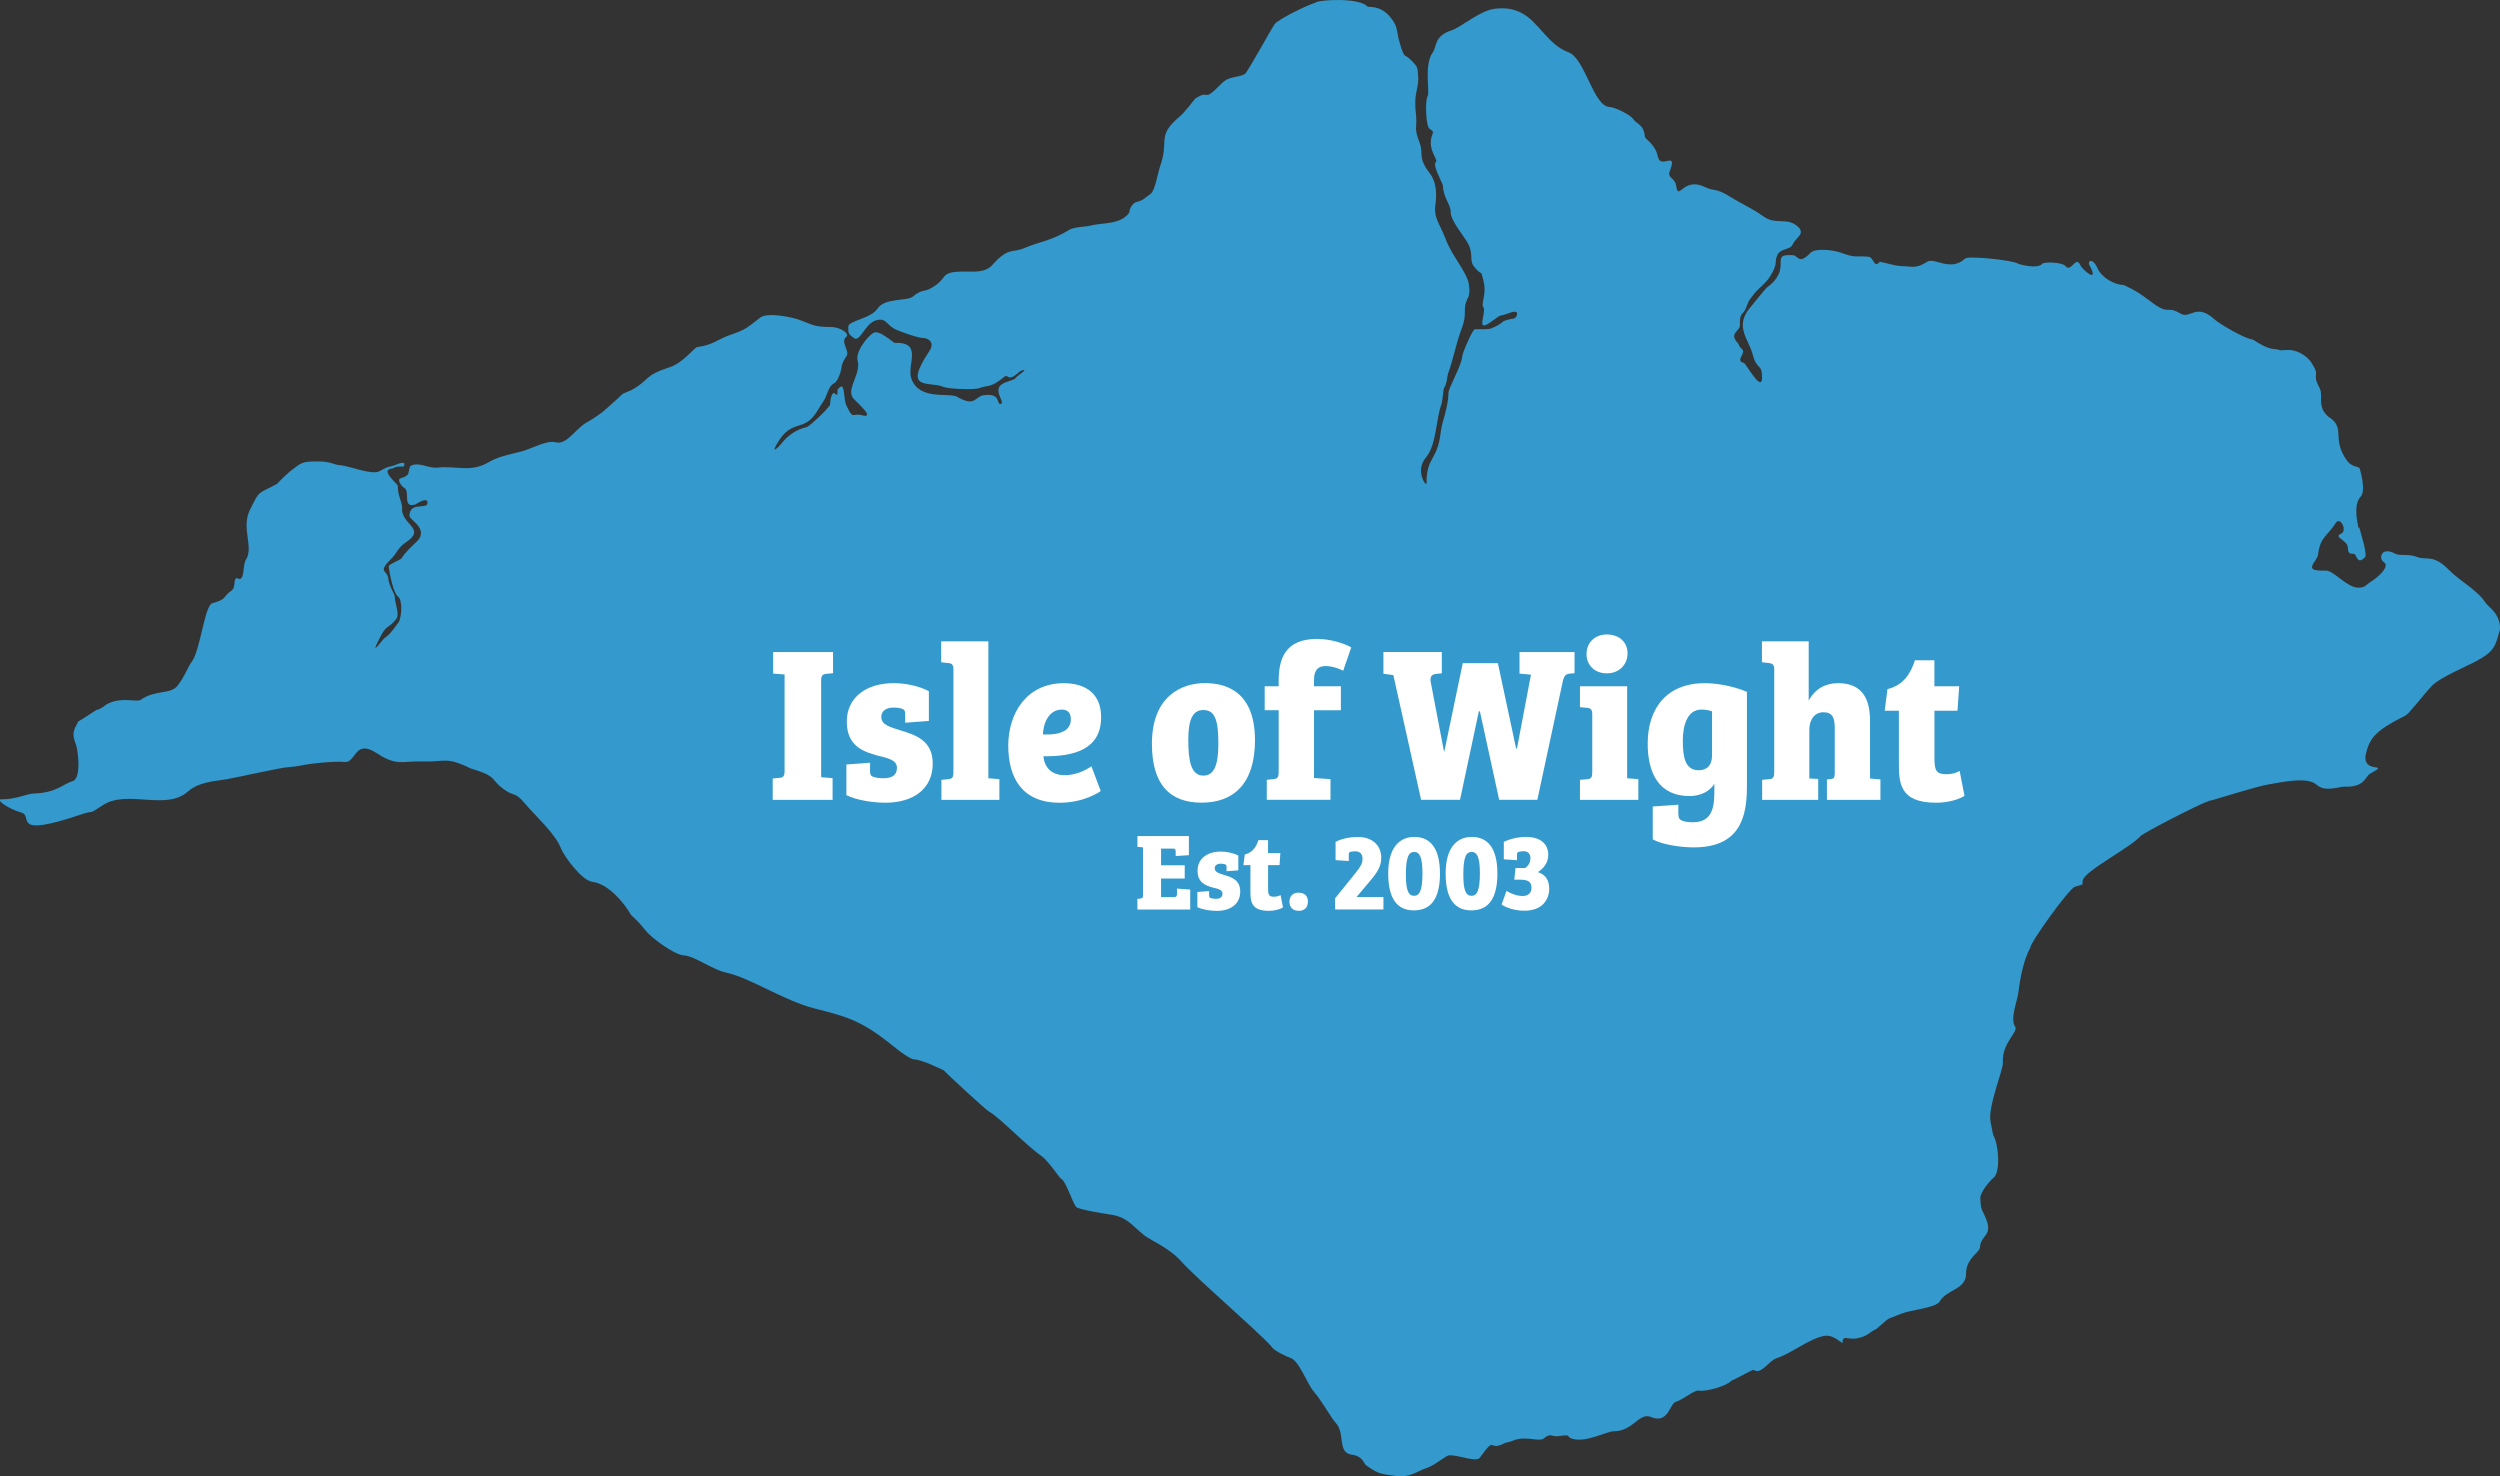<?xml version="1.0" encoding="UTF-8"?>
<svg id="Layer_1" data-name="Layer 1" xmlns="http://www.w3.org/2000/svg" viewBox="0 0 548.89 324.12">
  <rect x="0" y="0" width="548.89" height="324.12" fill="#333333" stroke="none"/>
  <defs>
    <style>
      .cls-1 {
        fill: #3499cc;
        fill-rule: evenodd;
      }

      .cls-1, .cls-2 {
        stroke-width: 0px;
      }

      .cls-2 {
        fill: #fff;
      }
    </style>
  </defs>
  <path class="cls-1" d="M207.27,235.05c.94,1.04,9.16,8.61,9.91,9.03,2.39,1.33,8.16,7.46,11.6,9.82,1.22.84,3.99,4.84,4.14,4.88,1.08.37,2.52,5.27,3.39,6.24.47.54,6.34,1.47,7.48,1.64,3.7.55,4.62,2.31,7.36,4.49,1.02.95,5.51,2.75,8.23,5.82,3.34,3.76,16.22,14.77,19.74,18.62.27.78,3.25,2.25,4.19,2.55,1.97.61,3.59,5.65,5.26,7.54,1.53,1.72,3.77,5.74,4.67,6.69,2.2,2.34.32,6.56,3.5,7,2.58.35,2.63,1.96,3.22,2.37,2.65,1.87,3.14,1.85,6.15,2.26,3.61.5,4.64-.85,7.34-1.78,1.82-.63,3.99-2.71,4.82-2.71,2.26,0,5.87,1.61,6.65.52,3.72-5.16,1.67-1.13,5.49-3.22.11,0,1.37-.33,1.51-.4,2.89-1.37,6,.27,7.02-.59,1.63-1.36,1.67-.28,3.2-.51,3.14-.46,1.59.14,3.04.57,3.09.93,7.55-1.63,9.08-1.63,4.41,0,5.54-4.24,8.24-3.13,3.82,1.57,4.1-2.91,5.39-3.32,1.86-.58,4.11-2.69,5.11-2.48,1.48.3,6.18-1.02,7.12-2.17.92-.32,4.73-2.53,4.93-2.38,1.57,1.19,3.37-2.05,4.97-2.55,3.18-.99,7.05-4.23,10.42-4.9,2.34-.47,4.16,2.11,4.13,1.36-.06-1.64,1.32-.48,3.14-.83,2.42-.47,2.77-1.42,4.28-2.09,3.45-2.89,1.53-1.71,5.4-3.31,2.14-.89,7.7-1.28,8.51-2.74,1.45-2.58,5.76-2.55,5.76-6.04s3-4.62,3.06-5.84c.13-2.62,2.72-2.44,1.44-5.92-.97-2.64-1.23-1.7-1.37-4.87-.05-1.25,2.16-3.9,2.85-4.4,1.75-1.28,1.06-7.88,0-9.35-.09-.27-.49-2.43-.59-2.92-.71-3.31,2.8-11.43,2.7-13.13-.26-4.32,3.51-6.69,2.68-7.86-1.17-1.64.5-5.62.74-7.6.34-2.95,1.14-7.11,2.61-9.72-.09-1.03,8.45-12.94,9.76-13.36,2.45-.77,1.46-.24,1.76-1.46.51-2.08,10.49-7.19,12.69-9.69.6-.68,12.54-6.86,15.06-7.73.78-.04,10.1-3.15,13.16-3.62,2.46-.38,8.33-1.78,10.4.08,1.92,1.74,5,.38,6.16.43,4.49.19,4.53-2.24,5.55-2.81,4.99-2.77-2.04.39-.83-4.58.82-3.37,2.48-4.78,5.61-6.59,3.82-2.21,2.57-.85,5.24-3.94.95-1.1,2.54-3.11,3.6-4.22,1.76-1.85,8.04-4.47,9.8-5.44,3.92-2.15,4.15-3.19,5.16-7.03,0-.99-.13-1.65-.53-2.54-.72-1.61-2.15-2.44-2.71-3.31-1.74-2.7-5.69-4.76-7.97-7.11-3.52-3.61-5.02-2.04-7-2.85-1.9-.78-3.8-.17-4.76-.7-3.15-1.73-3.75,1.04-2.58,1.79,1.59,1.02-1.62,3.58-2.48,4.12-1.63,1.03-1.53,1.52-3.09,1.52-2.55,0-5.4-3.83-7.19-3.75-5.4.23-1.84-1.89-1.65-3.49.49-3.97,2-3.99,3.92-6.99.95-1.5,2.62,1.76,1.11,2.4-1.77.75,1.46,1.39,1.51,3,.08,2.27,1.28.79,1.72,1.78.72,1.62,1.2,1.07,2.02.44.67-.51-.96-5.53-1.21-6.54-.19.02-.05-.04-.24-.14-.37-1.95-.95-5.1.52-6.68,1.31-1.4-.21-6.29-.27-6.33-.55-.31-1.8-.33-2.7-1.56-3.6-4.96-.11-7.17-4.12-9.68-2.65-2.31-.96-4.53-1.95-6.35-1.82-3.36.4-2.23-1.82-5.59-1.04-1.58-3.4-2.85-5.24-2.7-2.3.19-1.29-.07-2.84-.19-2.22-.17-4.46-2.11-4.95-2.15-1.49-.13-7.06-3.34-8.18-4.37-4.02-3.71-5.32.01-7.5-1.29-3.31-1.96-2.16.67-6.62-2.71-2.22-1.68-3.32-2.41-5.85-3.57-1.97,0-4.84-1.61-5.74-3.68-1.04-2.39-2.3-1.65-1.74-.62,2.25,4.1-1.49,1.14-2.07-.13-.95-2.06-1.99,1.82-3.21.28-.68-.86-4.77-.96-5.11-.49-.85,1.17-4.85.23-5.37-.07-1.3-.75-10.85-1.74-11.55-1.08-3.21,2.99-6.71-.32-8.3.69-2.64,1.67-3.41.97-5.63.97-1.39,0-4.71-1.05-4.81-.94-1.37,1.52-1.24-1.03-2.54-1.13-3.12-.24-2.64.35-6.15-.93-1.38-.5-5.46-1.06-6.56.11-2.51,2.66-2.68.57-3.78.49-5.57-.4.23,2.72-5.85,7.18-.19.14-3.33,4.01-3.8,4.59-3.17,3.95-.06,6.79.77,10,.93,3.62,2.06,1.86,2.06,5.12s-3.27-2.59-3.91-3.21c-.1.08-.09.05-.1-.04-1.98-.45.54-2.14-.32-2.94-1.02-.95-.57-.97-.99-1.41-2.06-2.16.52-2.61.46-3.93-.13-2.8.74-2.25,1.35-3.78.74-1.87.35-1.18,1.49-2.74,1.23-1.68,2.86-2.57,3.9-4.35,1.72-2.94.76-2.73,1.45-4.46.62-1.55,2.81-1.16,3.34-2.3.79-1.68,2.58-2.2,1.53-3.67-2.51-2.71-5.04-.49-7.91-2.59-2.26-1.65-4.64-2.67-6.83-4.03-4.06-2.52-3.46-1.21-6.23-2.5-4.51-2.11-5.6,3.27-6.07-.11-.26-1.92-2-1.71-1.43-3.23,1.84-4.87-2.02-.22-2.62-3.29-.51-2.63-2.81-3.84-2.84-4.33-.18-2.66-1.88-2.84-2.47-3.77-.7-1.12-4.2-2.72-5.27-2.75-3.58-.12-5.39-10.73-9.04-12.02-4.34-1.54-6.55-6.59-10.09-8.52-1.94-1.06-3.76-1.26-5.92-1.05-3.43.34-7.43,4.06-9.73,4.79-3.75,1.19-3.22,3.73-3.99,4.73-2.09,2.71-.61,8.91-1.2,9.73-.54.76-.43,6.61.47,7.15,1.46.88.24.77.24,3.05s1.66,3.85,1.1,4.27c-.77.56,1.27,4.16,1.57,5.09,0,2.64,1.78,4.17,1.72,6.05-.04,1.38,2.48,4.68,3.35,5.98,1.91,2.85.56,4.28,1.73,5.75,2.04,2.57,1.34.16,2.13,3.29.69,2.73-.59,4.93-.12,5.52.94,1.17-1.84,5.91,1.61,3.46,3.13-2.23,1.24-.96,4.3-2.09,2.46-.91,1.4,1.16.96,1.23-3.67.64-1.68.8-5,2.17-.9.37-2.6.14-3.7.23-.47.04-2.71,5.12-2.76,6.03-.11,1.83-2.99,6.9-3,7.83-.03,3.33-1.42,6.21-1.72,8.82-.73,6.29-3.11,5.15-3.11,11.18,0,.8-2.64-2.74-.12-5.73,2.35-2.78,2.2-8.57,3.41-11.69.2-.52.46-3.43.52-3.5.76-1.07.68-2.57.95-3.29,1.18-3.19,1.68-6.5,3.05-10.05,1.15-3,.14-4.22,1.06-5.96-.03-.44.88-.66.42-3.61-.39-2.46-3.74-6.28-5.02-9.67-1.5-3.97-2.76-4.64-2.28-8.07.29-2.12.12-4.74-1.21-6.46-2.83-3.64-1.34-4.29-2.29-6.78-1.37-3.55-.47-3.1-.8-6.13-.55-5.06.51-5.08.51-8.26-.18-.33.1-1.8-.54-2.59-2.79-3.48-2.27-.53-3.62-5.24-.75-2.63-.2-3.25-2.11-5.51-2.18-2.57-4.72-1.97-4.9-2.18-1.73-2.03-10.86-1.52-11.48-.83-1.41.38-8.16,3.59-8.93,4.74-.99,1.49-5.99,10.64-6.5,10.9-1.85.96-3.43.33-5.22,2.18-4.3,4.44-2.28.92-5.71,3.25-.05.03-2.2,2.93-3.46,3.98-5.05,4.22-2.22,5.23-4.16,10.67-.6,1.68-1.17,5.6-2.18,6.26-1.08.7-1.57,1.44-3.01,1.74-.88.18-1.63,1.5-1.63,2.33-1.89,2.76-6.11,2.19-8.62,2.89-.8.22-3.5.27-4.52.89-4.12,2.51-6.33,2.5-10.08,4.09-2.38,1-3.38-.29-6.82,3.61-1.56,1.77-4.01,1.48-6.09,1.48-6.04,0-3.19,1.39-7.59,3.75-1.36.73-1.9.14-3.77,1.72-1.3,1.1-6.18.24-7.77,2.64-1.56,2.34-6.57,2.63-6.45,4.08.1,1.15-.27,1.33,1.26,2.42,1.34.95,2.38-3.08,4.71-3.85,2.49-.82,2.26,1.06,4.73,2.08,1.3.54,4.51,1.72,5.78,1.75,1.14.03,2.59.99,1.33,2.87-5.98,8.96,0,6.52,3.03,7.85,1.06.47,6.86.71,7.96.28,1.96-.76,2.3.11,5.41-2.43,1.09-.9.58,1.44,3.44-1.21.17-.16,2.09-.88.22.47-2.22,1.61-.09.75-3.3,1.9-3.63,1.29.29,4.61-1.16,4.74-.94.09.22-2.48-3.74-1.89-1.87.28-1.77,2.66-5.74.34-1.74-1.02-8.27.9-10.05-3.95-1.14-3.12,2.68-8.09-3.7-7.9-.29,0-3.4-3-4.68-2.19-1.45.92-3.94,4.25-3.45,6.03.82,2.99-2.51,6.17-1,8.26.59.81,5.25,4.68,1.89,3.78-2.06-.55-1.82,1.17-3.34-2.14-.77-1.67-.17-5.67-1.87-3.56-.27.34.22,1.8-.6.99-.72-.72-1.13,1.55-1.09,2.17.02.45-.73,1.12-.74,1.13-.24.48-3.82,3.88-4.43,4.02-2.21.52-4.03,1.73-5.4,3.46-.47.6-2.59,2.79-1.16.29,3.49-6.12,5.99-2.06,9.19-7.77.77-1.37,1.15-1.47,1.8-3.21,1.27-3.4,1.63-1.37,2.67-3.92,1-2.46.05-2.01,1.7-4.52.68-1.04-1.48-3.1-.08-4.18.81-.63-1.4-2.12-3.29-2.12-4.26,0-4.32-.68-7.29-1.66-1.8-.59-6.8-1.57-8.29-.44-2.93,2.23-3.09,2.65-6.67,3.85-2.68.9-3.6,2.17-7.22,2.66-.6.08-3.12,3.47-5.98,4.4-5.9,1.92-4.23,2.68-8.46,5.05-.11.06-1.87.79-1.91.8-.05.13-4.64,4.29-4.89,4.35-1.59,1.14-1.71,1.17-3.29,2.12-2.28,1.38-4.15,4.81-6.51,4.18-1.98-.52-5.37,1.43-7.48,2-1.16.31-5.12,1.08-7.09,2.28-4.07,2.47-7.19.81-11.41,1.28-2.08.23-4.12-1.4-5.95-.34-.69,1.47.21,2-2.14,2.68-.88.25.17,1.77.81,2.12,1.39.76-.56,4.57,2.47,3.62.02,0,2.8-1.93,2.62-.26-.16,1.44-3.86-.43-3.96,2.75-.03.87,3.7,2.48,2.16,5.03-.39.64-2.73,2.45-3.88,4.29-.25.39-2.66,1.24-2.83,1.74.12,1.39.99,5.94,2.07,6.71,1.05.76.82,5.23-.2,5.99-.01,0-1.46,2.26-2.61,2.94-.68.4-3.66,4.89-1.28.22,1.71-3.35,1.75-1.86,3.67-4.24.81-1-.31-3.5-.31-4.81,0-.78-1.21-2.16-1.47-4.22-.23-1.86-2.52-1.06.93-4.46.84-.82,1.26-2.23,2.96-3.35,4.64-3.04-1.06-3.9-.82-7.46.08-1.21-1.02-2.94-.94-4.96.01-.33-3.81-3.36-1.53-3.74,1.1-.19.59-.56,2.67-.47.3.01.94-1.47-1.37-.49-1.87.8-1.38.11-3.78,1.49-1.68.96-6.45-1.15-8.82-1.33-1.32-.1-1.81-.81-4.83-.81-3.52,0-3.48.27-6.13,2.28-.33.25-2.58,2.39-2.65,2.61-4.48,2.43-3.77,1.22-6.02,5.72-2.03,4.06.94,8.2-.93,11.04-.73,1.11-.12,5.15-1.97,3.94-.89.35-.06,2.02-1.25,2.84-1.9,1.3-.77,1.81-4.12,2.7-1.68.45-2.66,10.45-4.53,12.88-.93,1.21-1.44,3.13-3.12,5.24-1.58,1.99-4.87.81-8.12,3.12-.82.59-5.16-1.02-8.19,1.51-.16.14-1.27.79-1.44.65-.44.27-3.75,2.47-4.05,2.56-.37,1.12-1.76,2.08-.51,4.99.37.86,1.36,7.48-.71,8.11-2.15.65-3.49,2.56-8.52,2.72-1.46.05-4.19,1.35-6.99,1.27-1.66-.05,1.21,2.03,4.35,2.96,2.56.76-2.59,5.67,13.27.29,2.86-.97,1.04.36,4.45-1.91,5.39-3.59,13.88,1.26,18.72-3.02,2.42-2.14,5.84-2.27,8.54-2.72,1.76-.29,12.59-2.71,13.46-2.64.23.02,2.24-.23,2.55-.31,2.14-.5,7.65-1.07,9.89-.84,2.56.25,2.09-5.19,7.09-1.91,4.42,2.9,5.49,1.64,10.05,1.8,4.77.16,5.11-1.16,10.55,1.54,6.43,1.9,3.92,2.43,7.9,4.99,1.67,1.08,1.86.15,4.01,2.72,2.1,2.51,6.72,6.66,7.89,9.81.62,1.66,4.56,7.09,6.89,7.36,3.42.4,6.92,4.48,8.5,7.28,2.27,2.16,1.44,1.36,3.4,3.65,1.33,1.55,6.14,5.11,8.16,5.21,2.33.12,6.24,3.12,9.29,3.78,5.28,1.15,12.75,6.17,19.31,7.85,6.66,1.7,9.93,2.5,15.97,7.17.82.63,4.78,3.98,6,4.04,1.94.09,6.53,2.43,6.54,2.43h0Z"/>
  <g>
    <path class="cls-2" d="M172.26,148.08l-2.51-.19v-4.73h13.15v4.64l-1.49.15c-.84.1-1.12.39-1.12,1.46v21.23l2.51.2v4.78h-13.15v-4.69l1.49-.15c.84-.1,1.12-.34,1.12-1.56v-21.13Z"/>
    <path class="cls-2" d="M196.19,155.35c-1.67,0-2.69.78-2.69,2.05,0,1.76,1.95,2.24,4.27,2.98,3.25.98,7.02,2.2,7.02,7.27,0,5.42-4.09,8.59-10.41,8.59-2.65,0-6.32-.54-8.55-1.66v-6.73l5.2-.39v1.85c0,.63.09,1.02.65,1.22.51.2,1.35.34,2.28.34,1.81,0,2.97-.63,2.97-2.29s-1.81-2.1-4.23-2.68c-3.25-.88-6.78-2.15-6.78-7.47s4.27-8.44,10.31-8.44c2.46,0,5.34.54,7.71,1.76v6.54l-5.2.39v-1.76c0-.73-.09-1.07-.6-1.27-.65-.24-1.25-.29-1.95-.29Z"/>
    <path class="cls-2" d="M217,170.87l2.42.2v4.54h-12.73v-4.39l1.53-.15c.88-.1,1.11-.39,1.11-1.61v-22.45c0-1.02-.28-1.37-1.11-1.42l-1.58-.19v-4.59h10.36v30.06Z"/>
    <path class="cls-2" d="M241.76,157.45c0,6.93-5.67,8.69-12.68,8.59.23,2.29,1.63,4.15,4.65,4.15,2.37,0,4.41-.93,5.9-1.95l2.04,5.42c-.23.24-3.76,2.59-9.01,2.59-8.13,0-11.29-5.32-11.29-12.54s4.14-13.71,12.17-13.71c4.88,0,8.22,2.34,8.22,7.47ZM233.12,155.79c-2.42,0-4,2.29-4.14,5.47,4.18.15,6.13-1.02,6.13-3.37,0-1.51-.84-2.1-2-2.1Z"/>
    <path class="cls-2" d="M264.53,149.98c3.67,0,11.01,1.07,11.01,12.54,0,9.52-4.69,13.71-11.71,13.71s-10.92-4-10.92-12.93c0-10.49,6.55-13.32,11.62-13.32ZM267.5,163.26c0-5.12-.74-7.37-3.3-7.37-2.42,0-3.3,2.29-3.3,6.49s.42,7.91,3.3,7.91c2.37,0,3.3-2.34,3.3-7.03Z"/>
    <path class="cls-2" d="M277.67,150.67h3.07v-1.17c0-4.83,1.39-9.22,8.41-9.22,2.65,0,5.58.78,7.53,1.85l-1.77,5.12c-1.49-.73-2.88-1.02-3.81-1.02-1.63,0-2.6.78-2.6,3.07v1.37h5.9v5.27h-5.9v14.88l3.62.24v4.54h-13.99v-4.39l1.49-.15c.88-.1,1.12-.39,1.12-1.61v-13.52h-3.07v-5.27Z"/>
    <path class="cls-2" d="M337.51,175.6h-8.36l-4.23-19.42h-.23l-4.13,19.42h-8.55l-6.09-27.38-2.18-.29v-4.78h12.82v4.68l-1.39.15c-.79.1-1.21.59-1.07,1.61l2.93,15.37h.09l4.04-19.37h7.71l4,18.74h.19l3.07-16.2-2.51-.24v-4.73h12.08v4.64l-1.02.1c-.84.05-1.25.44-1.53,1.56l-5.62,26.16Z"/>
    <path class="cls-2" d="M357.25,170.87l2.46.2v4.54h-12.82v-4.39l1.63-.15c.88-.1,1.07-.39,1.07-1.61v-12.59c0-1.02-.28-1.37-1.12-1.46l-1.58-.15v-4.59h10.36v20.2ZM352.79,139.3c2.69,0,4.55,1.66,4.55,4.15s-1.86,4.39-4.55,4.39-4.46-1.81-4.46-4.25,1.77-4.29,4.46-4.29Z"/>
    <path class="cls-2" d="M376.4,172.09c-.93,1.56-2.93,2.69-5.44,2.69-6.74,0-9.2-5.03-9.2-11.52,0-7.95,4.37-13.27,12.54-13.27,1.95,0,5.62.39,9.25,1.9v20.84c0,6.93-1.72,13.32-11.71,13.32-2.88,0-6.97-.63-8.97-1.76v-7.22l5.62-.39v1.95c0,.98.28,1.37.98,1.61.65.2,1.35.29,2.14.29,3.72,0,4.79-2.29,4.79-6.59v-1.85ZM375.88,156.18c-.7-.24-1.44-.39-2.32-.39-2.97,0-4.09,3.22-4.09,6.83s.51,6.49,3.49,6.49c1.86,0,2.93-1.12,2.93-3.27v-9.66Z"/>
    <path class="cls-2" d="M402.83,159.89c0-2.24-.46-3.51-2.51-3.51-1.9,0-3.07,1.61-3.07,3.85v10.69l1.95.1v4.59h-12.31v-4.39l1.53-.15c.88-.05,1.12-.39,1.12-1.61v-22.45c0-1.02-.28-1.32-1.12-1.42l-1.58-.19v-4.59h10.27v13.03c1.44-2.73,3.86-3.85,6.41-3.85,4.97,0,7.06,2.93,7.06,8.3v12.64l2.28.2v4.49h-11.75v-4.49l.93-.1c.6-.05.79-.34.79-1.37v-9.76Z"/>
    <path class="cls-2" d="M414.4,151.3c3.44-.83,5.06-3.32,6.04-6.34h4.27v5.71h5.44l-.37,5.37h-5.06v10.49c0,2.68.46,3.46,2.65,3.46,1.12,0,2.14-.29,2.88-.73l1.07,5.47c-1.3.83-3.62,1.51-6.23,1.51-8.08,0-8.18-4.39-8.18-8.88v-11.32h-3.11l.6-4.73Z"/>
  </g>
  <g>
    <path class="cls-2" d="M249.71,197.37l.71-.1c.46-.07.53-.19.53-.77v-10.46l-1.22-.1v-2.37h11.3v4.19l-2.9.19v-.99c0-.48-.18-.65-.58-.65h-2.63v3.66h5.19v2.91h-5.19v4.07h2.91c.39,0,.58-.15.58-.65v-1.21l2.91.22v4.38h-11.6v-2.3Z"/>
    <path class="cls-2" d="M268.04,189.62c-.83,0-1.34.39-1.34,1.02,0,.87.97,1.11,2.12,1.48,1.61.48,3.48,1.09,3.48,3.61,0,2.69-2.03,4.26-5.17,4.26-1.31,0-3.13-.27-4.24-.82v-3.34l2.58-.19v.92c0,.32.05.51.32.61.25.1.67.17,1.13.17.9,0,1.48-.32,1.48-1.14s-.9-1.04-2.1-1.33c-1.61-.44-3.37-1.07-3.37-3.71s2.12-4.19,5.12-4.19c1.22,0,2.65.27,3.83.87v3.25l-2.58.19v-.87c0-.36-.05-.53-.3-.63-.32-.12-.62-.15-.97-.15Z"/>
    <path class="cls-2" d="M273.29,187.61c1.71-.41,2.51-1.65,3-3.15h2.12v2.83h2.7l-.18,2.66h-2.51v5.21c0,1.33.23,1.72,1.31,1.72.55,0,1.06-.14,1.43-.36l.53,2.71c-.65.41-1.8.75-3.09.75-4.01,0-4.06-2.18-4.06-4.41v-5.62h-1.54l.3-2.35Z"/>
    <path class="cls-2" d="M285.11,195.99c1.36,0,2.05.77,2.05,1.96s-.67,2.03-1.98,2.03c-1.41,0-2.07-.85-2.07-2.01s.71-1.99,2.01-1.99Z"/>
    <path class="cls-2" d="M303.26,188.36c0,1.79-.85,3.15-2.19,4.75l-3.23,3.83h5.9v2.74h-10.61v-2.45l4.57-5.67c1.06-1.33,1.45-2.03,1.45-3.03,0-1.11-.67-1.62-1.59-1.62-.48,0-.83.05-1.08.12-.3.1-.35.29-.35.65v1.36l-2.9-.19v-4c1.06-.61,2.9-1.09,4.91-1.09,3.14,0,5.12,1.82,5.12,4.6Z"/>
    <path class="cls-2" d="M316.16,191.72c0,5.81-2.14,8.16-5.74,8.16s-5.63-2.49-5.63-8.09,2.38-8.04,5.76-8.04,5.6,2.37,5.6,7.97ZM312.31,191.77c0-3.68-.67-4.72-1.8-4.72-1.22,0-1.84,1.11-1.84,5.01,0,3.46.58,4.62,1.8,4.62,1.13,0,1.84-1.02,1.84-4.92Z"/>
    <path class="cls-2" d="M328.77,191.72c0,5.81-2.14,8.16-5.74,8.16s-5.63-2.49-5.63-8.09,2.38-8.04,5.76-8.04,5.6,2.37,5.6,7.97ZM324.92,191.77c0-3.68-.67-4.72-1.8-4.72-1.22,0-1.84,1.11-1.84,5.01,0,3.46.58,4.62,1.8,4.62,1.13,0,1.84-1.02,1.84-4.92Z"/>
    <path class="cls-2" d="M335.13,183.76c3.25,0,4.8,1.7,4.8,3.92,0,1.72-1.01,3-2.28,3.8,1.78.56,2.49,1.91,2.49,3.63,0,2.45-1.59,4.84-5.39,4.84-2.24,0-4.06-.65-5.07-1.36l1.08-2.98c1.08.63,2.31,1.11,3.55,1.11,1.15,0,1.94-.61,1.94-1.84,0-1.48-1.06-1.74-2.6-1.74h-1.18l.28-2.57h2.12c.58-.39,1.15-1.11,1.15-2.13,0-1.16-.71-1.55-1.52-1.55-.39,0-.78.05-1.08.15-.3.1-.35.27-.35.63v1.19l-2.9-.19v-3.83c1.52-.75,3.34-1.09,4.98-1.09Z"/>
  </g>
</svg>